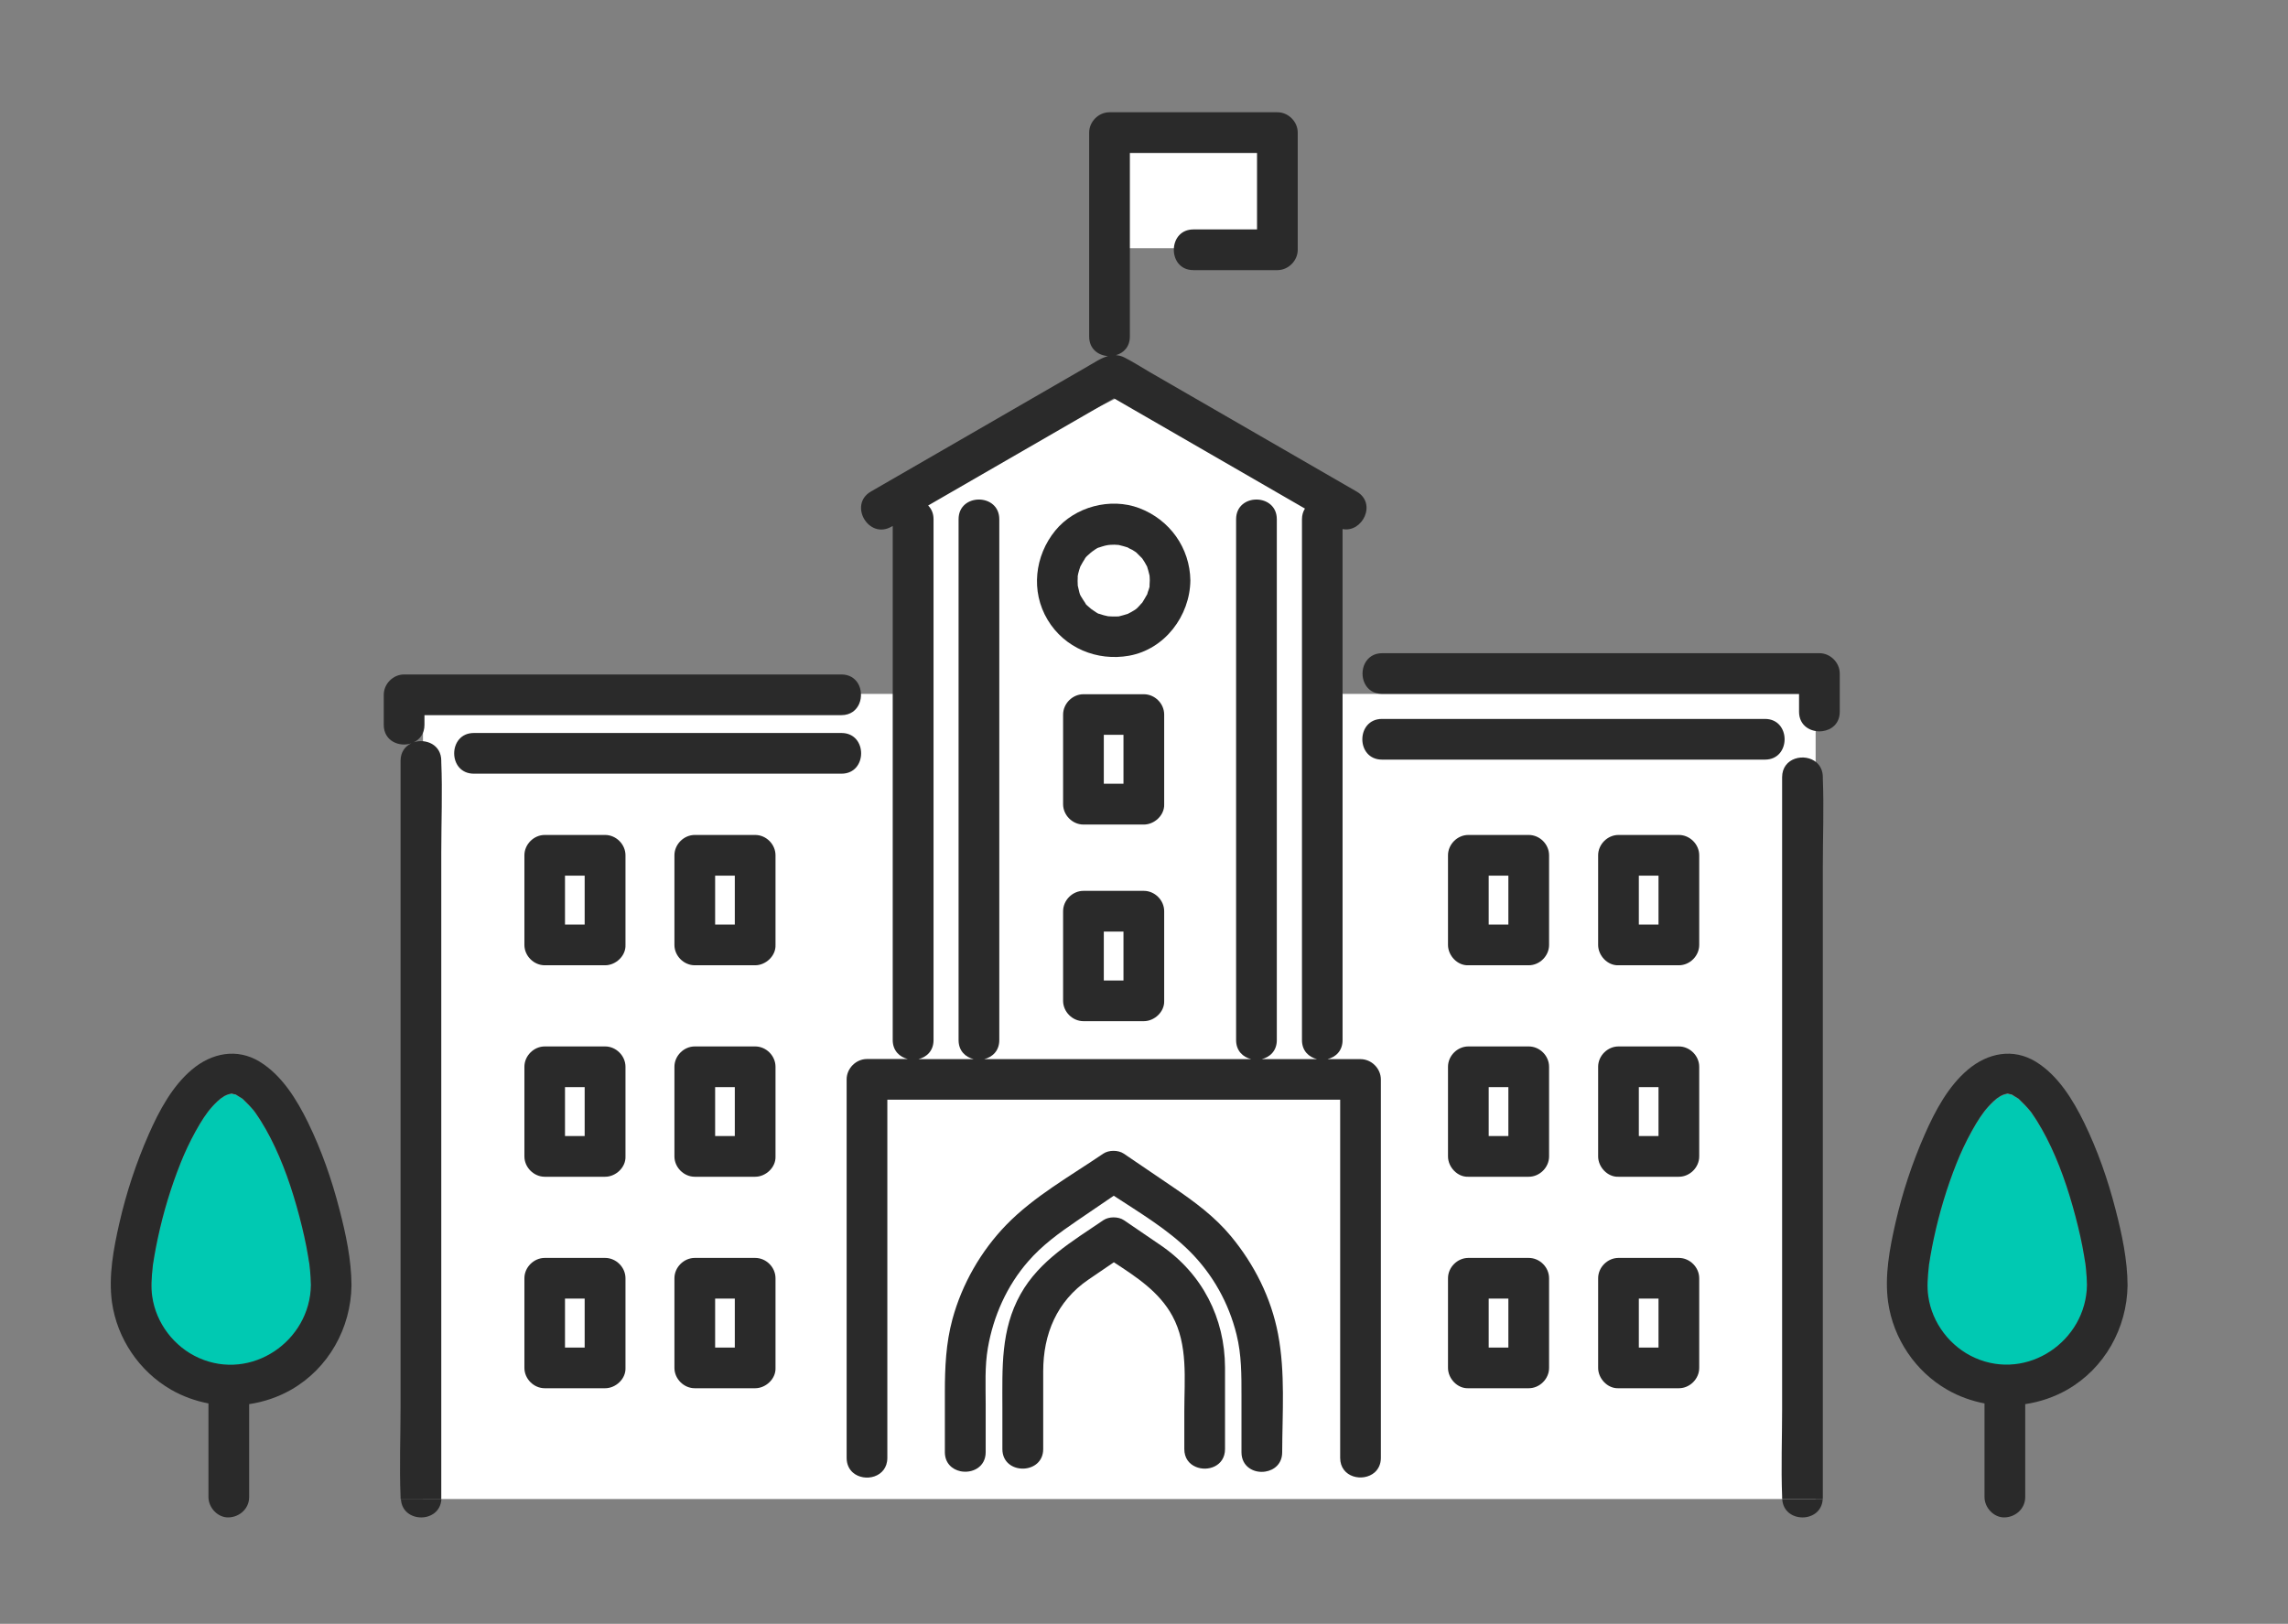 <?xml version="1.0" encoding="utf-8"?>
<!-- Generator: Adobe Illustrator 27.3.1, SVG Export Plug-In . SVG Version: 6.00 Build 0)  -->
<svg version="1.1" xmlns="http://www.w3.org/2000/svg" xmlns:xlink="http://www.w3.org/1999/xlink" x="0px" y="0px"
	 viewBox="0 0 200.09 142.05" style="enable-background:new 0 0 200.09 142.05;" xml:space="preserve">
<rect x="0" y="0" width="200.09" height="142.05" fill="#808080" stroke="none"/>
<style type="text/css">
	.st0{fill:#FFFFFF;}
	.st1{fill:#FFDC72;}
	.st2{fill:#2A2A2A;}
	.st3{fill:#51C564;}
	.st4{fill:#00C9B2;}
</style>
<g id="レイヤー_1">
</g>
<g id="レイヤー_3">
</g>
<g id="レイヤー_5">
</g>
<g id="レイヤー_4">
	<g>
		<rect x="36.99" y="60.7" class="st0" width="121.79" height="70.43"/>
		<rect x="79.07" y="43.03" class="st0" width="37.04" height="19.86"/>
		<polygon class="st0" points="97.59,34.85 79.07,44.07 116.11,44.07 		"/>
		<rect x="96.23" y="11.68" class="st0" width="15.96" height="10.03"/>
		<g>
			<path class="st0" d="M96.53,68.56c0.57,0,1.15,0,1.72,0c0-1.43,0-2.85,0-4.28c-0.57,0-1.15,0-1.72,0
				C96.53,65.71,96.53,67.14,96.53,68.56z"/>
			<path class="st0" d="M96.53,85.77c0.57,0,1.15,0,1.72,0c0-1.43,0-2.85,0-4.28c-0.57,0-1.15,0-1.72,0
				C96.53,82.91,96.53,84.34,96.53,85.77z"/>
			<path class="st0" d="M130.2,80.88c0.57,0,1.15,0,1.72,0c0-1.43,0-2.85,0-4.28c-0.57,0-1.15,0-1.72,0
				C130.2,78.03,130.2,79.45,130.2,80.88z"/>
			<path class="st0" d="M143.32,80.88c0.57,0,1.15,0,1.72,0c0-1.43,0-2.85,0-4.28c-0.57,0-1.15,0-1.72,0
				C143.32,78.03,143.32,79.45,143.32,80.88z"/>
			<path class="st0" d="M143.32,99.38c0.57,0,1.15,0,1.72,0c0-1.43,0-2.85,0-4.28c-0.57,0-1.15,0-1.72,0
				C143.32,96.53,143.32,97.95,143.32,99.38z"/>
			<path class="st0" d="M143.32,117.88c0.57,0,1.15,0,1.72,0c0-1.43,0-2.85,0-4.28c-0.57,0-1.15,0-1.72,0
				C143.32,115.03,143.32,116.45,143.32,117.88z"/>
			<path class="st0" d="M62.54,99.38c0.57,0,1.15,0,1.72,0c0-1.43,0-2.85,0-4.28c-0.57,0-1.14,0-1.72,0
				C62.54,96.53,62.54,97.95,62.54,99.38z"/>
			<path class="st0" d="M62.54,117.88c0.57,0,1.15,0,1.72,0c0-1.43,0-2.85,0-4.28c-0.57,0-1.14,0-1.72,0
				C62.54,115.03,62.54,116.45,62.54,117.88z"/>
			<path class="st0" d="M62.54,80.88c0.57,0,1.15,0,1.72,0c0-1.43,0-2.85,0-4.28c-0.57,0-1.14,0-1.72,0
				C62.54,78.03,62.54,79.45,62.54,80.88z"/>
			<path class="st0" d="M49.42,99.38c0.57,0,1.15,0,1.72,0c0-1.43,0-2.85,0-4.28c-0.57,0-1.15,0-1.72,0
				C49.42,96.53,49.42,97.95,49.42,99.38z"/>
			<path class="st0" d="M130.2,99.38c0.57,0,1.15,0,1.72,0c0-1.43,0-2.85,0-4.28c-0.57,0-1.15,0-1.72,0
				C130.2,96.53,130.2,97.95,130.2,99.38z"/>
			<path class="st0" d="M130.2,117.88c0.57,0,1.15,0,1.72,0c0-1.43,0-2.85,0-4.28c-0.57,0-1.15,0-1.72,0
				C130.2,115.03,130.2,116.45,130.2,117.88z"/>
			<path class="st0" d="M49.42,117.88c0.57,0,1.15,0,1.72,0c0-1.43,0-2.85,0-4.28c-0.57,0-1.15,0-1.72,0
				C49.42,115.03,49.42,116.45,49.42,117.88z"/>
			<path class="st0" d="M49.42,80.88c0.57,0,1.15,0,1.72,0c0-1.43,0-2.85,0-4.28c-0.57,0-1.15,0-1.72,0
				C49.42,78.03,49.42,79.45,49.42,80.88z"/>
			<path class="st0" d="M94.25,51.22c0,0.01,0.01,0.02,0.01,0.04c0.02,0.09,0.04,0.17,0.06,0.26c0.05,0.19,0.09,0.46,0.2,0.63
				c-0.26-0.4,0.1,0.16,0.17,0.27c0.07,0.11,0.14,0.22,0.21,0.32c0.03,0.04,0.04,0.07,0.04,0.09c0.13,0.15,0.35,0.31,0.45,0.41
				c0.01,0.01,0.01,0.02,0.02,0.02c0.08,0.05,0.16,0.11,0.23,0.16c0.1,0.07,0.27,0.19,0.41,0.26c0.02,0,0.05,0.01,0.09,0.02
				c0.13,0.04,0.25,0.09,0.38,0.12c0.13,0.04,0.26,0.06,0.39,0.09c0.01,0,0.01,0,0.02,0c0.22,0.01,0.44,0.03,0.66,0.02
				c0.07,0,0.17,0,0.25-0.01c0.03-0.01,0.06-0.02,0.08-0.02c0.22-0.05,0.42-0.11,0.64-0.18c0.03-0.01,0.05-0.01,0.07-0.02
				c0.01-0.01,0.02-0.02,0.05-0.03c0.07-0.04,0.15-0.08,0.23-0.12c0.17-0.09,0.37-0.2,0.52-0.34c0.09-0.09,0.2-0.21,0.24-0.25
				c0.07-0.07,0.14-0.18,0.22-0.24c0,0,0,0,0,0c0.14-0.22,0.27-0.43,0.39-0.66c0.02-0.03,0.03-0.05,0.04-0.06
				c0.03-0.08,0.05-0.17,0.07-0.24c0.03-0.11,0.1-0.28,0.14-0.43c0-0.01,0-0.05,0-0.14c0.01-0.14,0.01-0.27,0.02-0.41
				c0-0.13,0-0.29-0.02-0.43c0-0.01-0.01-0.03-0.01-0.04c-0.07-0.26-0.13-0.51-0.21-0.76c0-0.01,0-0.01-0.01-0.02
				c-0.01-0.01-0.01-0.02-0.02-0.03c-0.06-0.11-0.12-0.23-0.19-0.34c-0.07-0.11-0.14-0.22-0.21-0.32c0-0.01,0-0.01-0.01-0.01
				c-0.01-0.01-0.02-0.01-0.03-0.03c-0.15-0.15-0.3-0.3-0.45-0.45c-0.03-0.02-0.04-0.04-0.06-0.05c-0.03-0.02-0.06-0.04-0.09-0.06
				c-0.07-0.05-0.14-0.09-0.22-0.14c-0.12-0.07-0.29-0.13-0.4-0.21v0c-0.25-0.08-0.5-0.15-0.76-0.21c-0.02,0-0.02-0.01-0.03-0.01
				c-0.01,0-0.01,0-0.03,0c-0.11,0-0.23-0.01-0.34-0.02c-0.11,0-0.23,0-0.34,0.01c-0.01,0-0.14,0.02-0.21,0.02
				c-0.05,0.01-0.11,0.02-0.11,0.02c-0.09,0.02-0.17,0.04-0.26,0.06c-0.13,0.04-0.25,0.08-0.38,0.12c-0.2,0.07-0.15,0.04-0.07,0.01
				c-0.19,0.07-0.41,0.25-0.55,0.34c-0.02,0.01-0.22,0.18-0.19,0.15c-0.03,0.03-0.05,0.05-0.05,0.05c-0.09,0.09-0.33,0.27-0.41,0.41
				c-0.01,0.02-0.01,0.03-0.02,0.05c-0.06,0.09-0.12,0.18-0.17,0.27c-0.07,0.11-0.12,0.23-0.19,0.34c-0.01,0.02-0.01,0.02-0.02,0.03
				c0,0.01,0,0.01-0.01,0.02c-0.07,0.21-0.14,0.42-0.19,0.63c-0.01,0.02-0.03,0.14-0.04,0.21c0,0.04-0.01,0.08-0.01,0.12
				c-0.01,0.21-0.01,0.41,0,0.62C94.25,51.17,94.25,51.19,94.25,51.22z"/>
			<path class="st1" d="M158.86,66.7c0.01,0,0.01,0.01,0.02,0.02V66.7L158.86,66.7z"/>
			<path class="st2" d="M66.26,59.76h8.76c-0.28-0.44-0.75-0.76-1.44-0.76c-4.31,0-8.61,0-12.92,0c-6.86,0-13.73,0-20.59,0
				c-1.58,0-3.15,0-4.73,0c-0.96,0-1.78,0.82-1.78,1.78c0,0.88,0,1.75,0,2.63c0,1.42,1.36,1.96,2.4,1.62
				c-0.53,0.25-0.93,0.76-0.93,1.52c0,2.13,0,4.26,0,6.39c0,5.15,0,10.29,0,15.44c0,6.2,0,12.4,0,18.6c0,5.36,0,10.72,0,16.09
				c0,2.61-0.11,5.25,0,7.86c0,0.04,0,0.07,0,0.11c0,0.04,0.01,0.07,0.01,0.11h3.54c0-0.04,0.01-0.07,0.01-0.11
				c0-2.13,0-4.26,0-6.39c0-5.15,0-10.29,0-15.44c0-6.2,0-12.4,0-18.6c0-5.36,0-10.72,0-16.09c0-2.61,0.11-5.25,0-7.86
				c0-0.04,0-0.07,0-0.11c0-1.42-1.36-1.96-2.4-1.62c0.53-0.25,0.93-0.76,0.93-1.52c0-0.28,0-0.56,0-0.85c3.71,0,7.42,0,11.14,0
				c6.86,0,13.73,0,20.59,0c1.58,0,3.15,0,4.73,0c1.61,0,2.08-1.75,1.44-2.8H66.26z"/>
			<path class="st2" d="M35.06,131.14c0.12,2.13,3.42,2.14,3.54,0H35.06z"/>
			<path class="st2" d="M73.59,64.12c-3.61,0-7.22,0-10.82,0c-5.79,0-11.57,0-17.36,0c-1.32,0-2.65,0-3.97,0
				c-2.29,0-2.3,3.56,0,3.56c3.61,0,7.22,0,10.82,0c5.79,0,11.57,0,17.36,0c1.32,0,2.65,0,3.97,0
				C75.88,67.68,75.88,64.12,73.59,64.12z"/>
			<path class="st2" d="M98.74,57.36c3.12-0.56,5.32-3.48,5.36-6.58c-0.04-2.86-1.81-5.32-4.47-6.33c-2.52-0.95-5.63-0.13-7.34,1.96
				c-1.8,2.2-2.17,5.31-0.68,7.8C93.09,56.69,95.94,57.86,98.74,57.36z M94.25,50.39c0.01-0.07,0.03-0.19,0.04-0.21
				c0.05-0.22,0.12-0.42,0.19-0.63c0-0.01,0-0.01,0.01-0.02c0.01-0.01,0.01-0.02,0.02-0.03c0.06-0.11,0.12-0.23,0.19-0.34
				c0.06-0.09,0.12-0.18,0.17-0.27c0.01-0.02,0.02-0.03,0.02-0.05c0.08-0.14,0.32-0.33,0.41-0.41c0,0,0.03-0.02,0.05-0.05
				c-0.03,0.03,0.17-0.14,0.19-0.15c0.13-0.09,0.36-0.27,0.55-0.34c-0.08,0.03-0.13,0.05,0.07-0.01c0.13-0.04,0.25-0.09,0.38-0.12
				c0.09-0.02,0.17-0.05,0.26-0.06c0.01,0,0.06-0.01,0.11-0.02c0.07-0.01,0.2-0.02,0.21-0.02c0.11-0.01,0.23-0.01,0.34-0.01
				c0.11,0,0.23,0.01,0.34,0.02c0.01,0,0.02,0,0.03,0c0.01,0,0.02,0.01,0.03,0.01c0.26,0.06,0.51,0.13,0.76,0.21v0
				c0.11,0.09,0.28,0.14,0.4,0.21c0.07,0.04,0.15,0.09,0.22,0.14c0.03,0.02,0.06,0.04,0.09,0.06c0.02,0.01,0.03,0.03,0.06,0.05
				c0.15,0.15,0.3,0.3,0.45,0.45c0.02,0.02,0.02,0.02,0.03,0.03c0,0.01,0,0.01,0.01,0.01c0.07,0.11,0.14,0.21,0.21,0.32
				c0.07,0.11,0.12,0.23,0.19,0.34c0.01,0.02,0.01,0.02,0.02,0.03c0,0.01,0,0.01,0.01,0.02c0.08,0.25,0.15,0.5,0.21,0.76
				c0,0.01,0.01,0.03,0.01,0.04c0.02,0.14,0.01,0.31,0.02,0.43c0,0.14-0.01,0.27-0.02,0.41c0,0.09,0,0.13,0,0.14
				c-0.03,0.15-0.1,0.32-0.14,0.43c-0.02,0.07-0.05,0.16-0.07,0.24c-0.01,0.02-0.02,0.04-0.04,0.06c-0.13,0.23-0.25,0.44-0.39,0.66
				c0,0,0,0,0,0c-0.08,0.06-0.15,0.17-0.22,0.24c-0.04,0.04-0.15,0.16-0.24,0.25c-0.14,0.13-0.35,0.24-0.52,0.34
				c-0.08,0.04-0.15,0.08-0.23,0.12c-0.02,0.01-0.03,0.02-0.05,0.03c-0.02,0.01-0.04,0.01-0.07,0.02c-0.21,0.06-0.42,0.13-0.64,0.18
				c-0.03,0.01-0.05,0.01-0.08,0.02c-0.08,0.01-0.18,0.01-0.25,0.01c-0.22,0.01-0.44-0.01-0.66-0.02c-0.01,0-0.01,0-0.02,0
				c-0.13-0.03-0.26-0.06-0.39-0.09c-0.13-0.04-0.25-0.08-0.38-0.12c-0.04-0.01-0.07-0.02-0.09-0.02c-0.15-0.07-0.31-0.2-0.41-0.26
				c-0.08-0.05-0.15-0.11-0.23-0.16c-0.01-0.01-0.01-0.01-0.02-0.02c-0.1-0.1-0.33-0.26-0.45-0.41c0-0.02-0.01-0.04-0.04-0.09
				c-0.07-0.11-0.15-0.21-0.21-0.32c-0.06-0.11-0.43-0.68-0.17-0.27c-0.11-0.17-0.15-0.43-0.2-0.63c-0.02-0.09-0.04-0.17-0.06-0.26
				c0-0.02-0.01-0.03-0.01-0.04c0-0.03,0-0.05,0-0.09c-0.01-0.21-0.02-0.41,0-0.62C94.24,50.47,94.25,50.43,94.25,50.39z"/>
			<path class="st2" d="M52.92,73.04c-1.76,0-3.52,0-5.28,0c-0.96,0-1.78,0.82-1.78,1.78c0,2.29,0,4.58,0,6.87c0,0.32,0,0.65,0,0.97
				c0,0.96,0.82,1.78,1.78,1.78c1.76,0,3.52,0,5.28,0c0.93,0,1.82-0.82,1.78-1.78c0-2.29,0-4.58,0-6.87c0-0.32,0-0.65,0-0.97
				C54.7,73.86,53.88,73.04,52.92,73.04z M51.13,80.88c-0.57,0-1.15,0-1.72,0c0-1.43,0-2.85,0-4.28c0.57,0,1.15,0,1.72,0
				C51.13,78.03,51.13,79.45,51.13,80.88z"/>
			<path class="st2" d="M66.04,73.04c-1.76,0-3.52,0-5.28,0c-0.96,0-1.78,0.82-1.78,1.78c0,2.29,0,4.58,0,6.87c0,0.32,0,0.65,0,0.97
				c0,0.96,0.82,1.78,1.78,1.78c1.76,0,3.52,0,5.28,0c0.93,0,1.82-0.82,1.78-1.78c0-2.29,0-4.58,0-6.87c0-0.32,0-0.65,0-0.97
				C67.82,73.86,67.01,73.04,66.04,73.04z M64.26,80.88c-0.57,0-1.14,0-1.72,0c0-1.43,0-2.85,0-4.28c0.57,0,1.15,0,1.72,0
				C64.26,78.03,64.26,79.45,64.26,80.88z"/>
			<path class="st2" d="M52.92,91.54c-1.76,0-3.52,0-5.28,0c-0.96,0-1.78,0.82-1.78,1.78c0,2.29,0,4.58,0,6.87c0,0.32,0,0.65,0,0.97
				c0,0.96,0.82,1.78,1.78,1.78c1.76,0,3.52,0,5.28,0c0.93,0,1.82-0.82,1.78-1.78c0-2.29,0-4.58,0-6.87c0-0.32,0-0.65,0-0.97
				C54.7,92.36,53.88,91.54,52.92,91.54z M51.13,99.38c-0.57,0-1.15,0-1.72,0c0-1.43,0-2.85,0-4.28c0.57,0,1.15,0,1.72,0
				C51.13,96.53,51.13,97.95,51.13,99.38z"/>
			<path class="st2" d="M66.04,91.54c-1.76,0-3.52,0-5.28,0c-0.96,0-1.78,0.82-1.78,1.78c0,2.29,0,4.58,0,6.87c0,0.32,0,0.65,0,0.97
				c0,0.96,0.82,1.78,1.78,1.78c1.76,0,3.52,0,5.28,0c0.93,0,1.82-0.82,1.78-1.78c0-2.29,0-4.58,0-6.87c0-0.32,0-0.65,0-0.97
				C67.82,92.36,67.01,91.54,66.04,91.54z M64.26,99.38c-0.57,0-1.14,0-1.72,0c0-1.43,0-2.85,0-4.28c0.57,0,1.15,0,1.72,0
				C64.26,96.53,64.26,97.95,64.26,99.38z"/>
			<path class="st2" d="M52.92,110.04c-1.76,0-3.52,0-5.28,0c-0.96,0-1.78,0.82-1.78,1.78c0,2.29,0,4.58,0,6.87
				c0,0.32,0,0.65,0,0.97c0,0.96,0.82,1.78,1.78,1.78c1.76,0,3.52,0,5.28,0c0.93,0,1.82-0.82,1.78-1.78c0-2.29,0-4.58,0-6.87
				c0-0.32,0-0.65,0-0.97C54.7,110.86,53.88,110.04,52.92,110.04z M51.13,117.88c-0.57,0-1.15,0-1.72,0c0-1.43,0-2.85,0-4.28
				c0.57,0,1.15,0,1.72,0C51.13,115.03,51.13,116.45,51.13,117.88z"/>
			<path class="st2" d="M66.04,110.04c-1.76,0-3.52,0-5.28,0c-0.96,0-1.78,0.82-1.78,1.78c0,2.29,0,4.58,0,6.87
				c0,0.32,0,0.65,0,0.97c0,0.96,0.82,1.78,1.78,1.78c1.76,0,3.52,0,5.28,0c0.93,0,1.82-0.82,1.78-1.78c0-2.29,0-4.58,0-6.87
				c0-0.32,0-0.65,0-0.97C67.82,110.86,67.01,110.04,66.04,110.04z M64.26,117.88c-0.57,0-1.14,0-1.72,0c0-1.43,0-2.85,0-4.28
				c0.57,0,1.15,0,1.72,0C64.26,115.03,64.26,116.45,64.26,117.88z"/>
			<path class="st2" d="M159.41,67.99c0-0.57-0.22-1-0.55-1.29l-1.09,0.03l1.09-0.03c-1-0.87-3.01-0.44-3.01,1.29
				c0,2.1,0,4.19,0,6.29c0,5,0,10,0,15c0,6.08,0,12.16,0,18.24c0,5.23,0,10.47,0,15.7c0,2.56-0.1,5.14,0,7.69c0,0.04,0,0.07,0,0.11
				c0,0.04,0.01,0.07,0.01,0.11h3.54c0-0.04,0.01-0.07,0.01-0.11c0-2.09,0-4.19,0-6.29c0-5,0-10,0-15c0-6.08,0-12.16,0-18.24
				c0-5.23,0-10.47,0-15.7c0-2.56,0.1-5.14,0-7.69C159.41,68.06,159.41,68.02,159.41,67.99z"/>
			<path class="st2" d="M155.86,131.14c0.12,2.13,3.42,2.14,3.54,0H155.86z"/>
			<path class="st2" d="M154.35,62.89c-3.78,0-7.55,0-11.33,0c-5.99,0-11.98,0-17.98,0c-1.39,0-2.79,0-4.18,0
				c-2.29,0-2.3,3.56,0,3.56c3.78,0,7.55,0,11.33,0c5.99,0,11.98,0,17.98,0c1.39,0,2.79,0,4.18,0
				C156.64,66.45,156.64,62.89,154.35,62.89z"/>
			<path class="st2" d="M159.11,57.14c-4.31,0-8.61,0-12.92,0c-6.86,0-13.73,0-20.59,0c-1.58,0-3.15,0-4.73,0
				c-0.75,0-1.25,0.39-1.51,0.9h5.26h-5.26c-0.53,1.05-0.03,2.66,1.51,2.66c4.31,0,8.61,0,12.92,0c6.86,0,13.73,0,20.59,0
				c0.98,0,1.97,0,2.95,0c0,0.52,0,1.04,0,1.56c0,1.26,1.07,1.82,2.04,1.7v-1.64v1.64c0.8-0.1,1.52-0.66,1.52-1.7
				c0-1.11,0-2.23,0-3.34C160.89,57.96,160.07,57.14,159.11,57.14z"/>
			<path class="st2" d="M146.82,73.04c-1.76,0-3.52,0-5.28,0c-0.96,0-1.78,0.82-1.78,1.78c0,2.29,0,4.58,0,6.87
				c0,0.32,0,0.65,0,0.97c0,0.93,0.82,1.82,1.78,1.78c1.76,0,3.52,0,5.28,0c0.96,0,1.78-0.82,1.78-1.78c0-2.29,0-4.58,0-6.87
				c0-0.32,0-0.65,0-0.97C148.6,73.86,147.78,73.04,146.82,73.04z M145.04,80.88c-0.57,0-1.15,0-1.72,0c0-1.43,0-2.85,0-4.28
				c0.57,0,1.15,0,1.72,0C145.04,78.03,145.04,79.45,145.04,80.88z"/>
			<path class="st2" d="M133.69,73.04c-1.76,0-3.52,0-5.28,0c-0.96,0-1.78,0.82-1.78,1.78c0,2.29,0,4.58,0,6.87
				c0,0.32,0,0.65,0,0.97c0,0.93,0.82,1.82,1.78,1.78c1.76,0,3.52,0,5.28,0c0.96,0,1.78-0.82,1.78-1.78c0-2.29,0-4.58,0-6.87
				c0-0.32,0-0.65,0-0.97C135.47,73.86,134.66,73.04,133.69,73.04z M131.91,80.88c-0.57,0-1.15,0-1.72,0c0-1.43,0-2.85,0-4.28
				c0.57,0,1.15,0,1.72,0C131.91,78.03,131.91,79.45,131.91,80.88z"/>
			<path class="st2" d="M146.82,91.54c-1.76,0-3.52,0-5.28,0c-0.96,0-1.78,0.82-1.78,1.78c0,2.29,0,4.58,0,6.87
				c0,0.32,0,0.65,0,0.97c0,0.93,0.82,1.82,1.78,1.78c1.76,0,3.52,0,5.28,0c0.96,0,1.78-0.82,1.78-1.78c0-2.29,0-4.58,0-6.87
				c0-0.32,0-0.65,0-0.97C148.6,92.36,147.78,91.54,146.82,91.54z M145.04,99.38c-0.57,0-1.15,0-1.72,0c0-1.43,0-2.85,0-4.28
				c0.57,0,1.15,0,1.72,0C145.04,96.53,145.04,97.95,145.04,99.38z"/>
			<path class="st2" d="M133.69,91.54c-1.76,0-3.52,0-5.28,0c-0.96,0-1.78,0.82-1.78,1.78c0,2.29,0,4.58,0,6.87
				c0,0.32,0,0.65,0,0.97c0,0.93,0.82,1.82,1.78,1.78c1.76,0,3.52,0,5.28,0c0.96,0,1.78-0.82,1.78-1.78c0-2.29,0-4.58,0-6.87
				c0-0.32,0-0.65,0-0.97C135.47,92.36,134.66,91.54,133.69,91.54z M131.91,99.38c-0.57,0-1.15,0-1.72,0c0-1.43,0-2.85,0-4.28
				c0.57,0,1.15,0,1.72,0C131.91,96.53,131.91,97.95,131.91,99.38z"/>
			<path class="st2" d="M146.82,110.04c-1.76,0-3.52,0-5.28,0c-0.96,0-1.78,0.82-1.78,1.78c0,2.29,0,4.58,0,6.87
				c0,0.32,0,0.65,0,0.97c0,0.93,0.82,1.82,1.78,1.78c1.76,0,3.52,0,5.28,0c0.96,0,1.78-0.82,1.78-1.78c0-2.29,0-4.58,0-6.87
				c0-0.32,0-0.65,0-0.97C148.6,110.86,147.78,110.04,146.82,110.04z M145.04,117.88c-0.57,0-1.15,0-1.72,0c0-1.43,0-2.85,0-4.28
				c0.57,0,1.15,0,1.72,0C145.04,115.03,145.04,116.45,145.04,117.88z"/>
			<path class="st2" d="M133.69,110.04c-1.76,0-3.52,0-5.28,0c-0.96,0-1.78,0.82-1.78,1.78c0,2.29,0,4.58,0,6.87
				c0,0.32,0,0.65,0,0.97c0,0.93,0.82,1.82,1.78,1.78c1.76,0,3.52,0,5.28,0c0.96,0,1.78-0.82,1.78-1.78c0-2.29,0-4.58,0-6.87
				c0-0.32,0-0.65,0-0.97C135.47,110.86,134.66,110.04,133.69,110.04z M131.91,117.88c-0.57,0-1.15,0-1.72,0c0-1.43,0-2.85,0-4.28
				c0.57,0,1.15,0,1.72,0C131.91,115.03,131.91,116.45,131.91,117.88z"/>
			<path class="st2" d="M100.03,77.93c-1.76,0-3.52,0-5.28,0c-0.96,0-1.78,0.82-1.78,1.78c0,2.29,0,4.58,0,6.87
				c0,0.32,0,0.65,0,0.97c0,0.96,0.82,1.78,1.78,1.78c1.76,0,3.52,0,5.28,0c0.93,0,1.82-0.82,1.78-1.78c0-2.29,0-4.58,0-6.87
				c0-0.32,0-0.65,0-0.97C101.81,78.75,100.99,77.93,100.03,77.93z M98.25,85.77c-0.57,0-1.15,0-1.72,0c0-1.43,0-2.85,0-4.28
				c0.57,0,1.15,0,1.72,0C98.25,82.91,98.25,84.34,98.25,85.77z"/>
			<path class="st2" d="M100.03,60.73c-1.76,0-3.52,0-5.28,0c-0.96,0-1.78,0.82-1.78,1.78c0,2.29,0,4.58,0,6.87
				c0,0.32,0,0.65,0,0.97c0,0.96,0.82,1.78,1.78,1.78c1.76,0,3.52,0,5.28,0c0.93,0,1.82-0.82,1.78-1.78c0-2.29,0-4.58,0-6.87
				c0-0.32,0-0.65,0-0.97C101.81,61.54,100.99,60.73,100.03,60.73z M98.25,68.56c-0.57,0-1.15,0-1.72,0c0-1.43,0-2.85,0-4.28
				c0.57,0,1.15,0,1.72,0C98.25,65.71,98.25,67.14,98.25,68.56z"/>
			<path class="st2" d="M118.97,92.65c-0.96,0-1.92,0-2.88,0c0.71-0.17,1.32-0.72,1.32-1.66c0-5.14,0-10.28,0-15.43
				c0-5.84,0-11.68,0-17.52h-1.23h1.23c0-2.34,0-4.69,0-7.03c0-1.58,0-3.15,0-4.73c1.73,0.35,3.03-2.25,1.23-3.28
				c-6.02-3.48-12.04-6.95-18.06-10.43c-0.74-0.43-1.48-0.91-2.25-1.3c-0.26-0.13-0.5-0.18-0.74-0.2c0.67-0.19,1.22-0.73,1.22-1.64
				c0-2.58,0-5.15,0-7.73h-2.58h2.58c0-2.28,0-4.56,0-6.84c0-0.49,0-0.98,0-1.48c3.71,0,7.41,0,11.12,0c0,2.23,0,4.46,0,6.69
				c-1.85,0-3.71,0-5.56,0c-1.08,0-1.65,0.79-1.71,1.63h1.89h-1.89c-0.07,0.94,0.49,1.93,1.71,1.93c2.45,0,4.89,0,7.34,0
				c0.96,0,1.78-0.82,1.78-1.78c0-3.42,0-6.84,0-10.25c0-0.96-0.82-1.78-1.78-1.78c-4.89,0-9.79,0-14.68,0
				c-0.96,0-1.78,0.82-1.78,1.78c0,4.55,0,9.09,0,13.64c0,1.4,0,2.8,0,4.2c0,1.09,0.8,1.65,1.64,1.71c-0.64,0.18-1.24,0.6-1.84,0.94
				c-3.47,2.01-6.95,4.01-10.42,6.02c-2.82,1.63-5.65,3.26-8.47,4.89c-1.98,1.15-0.19,4.22,1.8,3.07c0.04-0.02,0.07-0.04,0.11-0.06
				c0,4.58,0,9.16,0,13.74h0.8h-0.8c0,0.36,0,0.73,0,1.09c0,8.18,0,16.37,0,24.55c0,1.86,0,3.72,0,5.59c0,0.94,0.61,1.49,1.32,1.66
				c-1.19,0-2.38,0-3.57,0c-0.96,0-1.78,0.82-1.78,1.78c0,3.74,0,7.47,0,11.21c0,5.93,0,11.85,0,17.78c0,1.37,0,2.74,0,4.12
				c0,0.57,0.22,1,0.55,1.29v-3.12v3.12c1,0.87,3.01,0.44,3.01-1.29c0-3.74,0-7.47,0-11.21c0-5.93,0-11.85,0-17.78
				c0-0.78,0-1.56,0-2.34c4.27,0,8.53,0,12.8,0c7.75,0,15.5,0,23.24,0c1.19,0,2.37,0,3.56,0c0,3.14,0,6.29,0,9.43
				c0,5.93,0,11.85,0,17.78c0,1.37,0,2.74,0,4.12c0,1.73,2.02,2.15,3.02,1.27v-3.11v3.11c0.32-0.29,0.54-0.71,0.54-1.27
				c0-3.74,0-7.47,0-11.21c0-5.93,0-11.85,0-17.78c0-1.37,0-2.74,0-4.12C120.75,93.46,119.94,92.65,118.97,92.65z M110.34,92.65
				c0.71-0.17,1.32-0.72,1.32-1.66c0-5.14,0-10.28,0-15.43c0-8.18,0-16.37,0-24.55c0-1.86,0-3.72,0-5.59c0-2.29-3.56-2.3-3.56,0
				c0,5.14,0,10.28,0,15.43c0,8.18,0,16.37,0,24.55c0,1.86,0,3.72,0,5.59c0,0.94,0.61,1.49,1.32,1.66c-1.67,0-3.34,0-5.02,0
				c-6.11,0-12.22,0-18.33,0c0.71-0.17,1.32-0.72,1.32-1.66c0-5.14,0-10.28,0-15.43c0-8.18,0-16.37,0-24.55c0-1.86,0-3.72,0-5.59
				c0-2.29-3.56-2.3-3.56,0c0,5.14,0,10.28,0,15.43c0,8.18,0,16.37,0,24.55c0,1.86,0,3.72,0,5.59c0,0.94,0.61,1.49,1.32,1.66
				c-1.33,0-2.66,0-3.99,0c-0.28,0-0.56,0-0.84,0c0.71-0.17,1.32-0.72,1.32-1.66c0-5.14,0-10.28,0-15.43c0-8.18,0-16.37,0-24.55
				c0-1.86,0-3.72,0-5.59c0-0.52-0.19-0.91-0.47-1.2c4.85-2.8,9.7-5.6,14.55-8.4c0.56-0.33,1.13-0.65,1.69-0.98
				c5.57,3.22,11.14,6.43,16.71,9.65c-0.16,0.25-0.26,0.56-0.26,0.93c0,5.14,0,10.28,0,15.43c0,8.18,0,16.37,0,24.55
				c0,1.86,0,3.72,0,5.59c0,0.94,0.61,1.49,1.32,1.66C113.55,92.65,111.94,92.65,110.34,92.65z"/>
			<path class="st2" d="M101.53,108.95c-1.08-0.74-2.16-1.47-3.24-2.21c-0.49-0.33-1.31-0.33-1.8,0c-2.71,1.85-5.58,3.51-7.24,6.47
				c-1.75,3.12-1.59,6.46-1.59,9.89c0,1.22,0,2.44,0,3.66c0,1.17,0.93,1.74,1.85,1.71v-3.27v3.27c0.87-0.03,1.72-0.6,1.72-1.71
				c0-2.27,0-4.53,0-6.8c0-3.26,1.19-6.13,3.95-8.02c0.74-0.51,1.48-1.01,2.23-1.52c1.97,1.29,3.96,2.57,5.12,4.7
				c1.38,2.54,1.04,5.54,1.04,8.33c0,1.1,0,2.2,0,3.31c0,0.8,0.43,1.31,0.99,1.55v-2.98v2.98c1.05,0.46,2.57-0.05,2.57-1.55
				c0-2.37,0-4.75,0-7.12C107.12,115.28,105.13,111.42,101.53,108.95z"/>
			<path class="st3" d="M20.34,95.7c0-0.03-0.05-0.03-0.11-0.02c0.05,0.01,0.1,0.02,0.15,0.03C20.4,95.71,20.34,95.69,20.34,95.7z"
				/>
			<polygon class="st3" points="20.22,95.68 20.22,95.68 20.22,95.68 20.23,95.68 			"/>
			<path class="st3" d="M22.22,97.2C22.26,97.26,22.39,97.41,22.22,97.2L22.22,97.2z"/>
			<path class="st4" d="M17.39,118.82c4.59,2.05,9.73-1.46,9.8-6.38c0-0.45-0.03-0.9-0.08-1.34c-0.01-0.12-0.06-0.48-0.06-0.54
				c-0.01-0.07-0.08-0.49-0.1-0.6c-0.2-1.17-0.46-2.34-0.76-3.49c-0.64-2.43-1.44-4.77-2.54-6.91c-0.26-0.51-0.54-1-0.84-1.48
				c-0.13-0.2-0.26-0.4-0.39-0.59c-0.07-0.09-0.13-0.19-0.2-0.28c-0.01-0.01-0.02-0.02-0.03-0.04c-0.28-0.34-0.58-0.64-0.9-0.95
				c-0.04-0.04-0.06-0.06-0.08-0.08c-0.01-0.01-0.03-0.02-0.05-0.03c-0.15-0.1-0.3-0.18-0.45-0.28c-0.05-0.03-0.09-0.05-0.11-0.07
				c-0.02,0-0.07,0-0.15-0.02c-0.02-0.01-0.05-0.01-0.07-0.02c-0.01,0-0.05-0.01-0.16-0.03c0,0-0.01,0-0.01,0
				c-0.1,0.03-0.2,0.05-0.29,0.08c-0.04,0.02-0.2,0.07-0.29,0.13c-0.12,0.07-0.22,0.14-0.33,0.22c-0.04,0.04-0.24,0.2-0.3,0.26
				c-0.15,0.14-0.29,0.29-0.43,0.44c-0.51,0.56-0.96,1.26-1.46,2.16c-0.52,0.93-0.97,1.9-1.32,2.79c-0.84,2.13-1.5,4.33-1.99,6.57
				c-0.11,0.51-0.21,1.03-0.3,1.55c-0.04,0.23-0.07,0.45-0.11,0.68c0,0.02,0,0.03-0.01,0.04c-0.01,0.1-0.02,0.19-0.03,0.29
				c-0.09,0.84-0.16,1.72-0.04,2.56C13.64,115.78,15.23,117.86,17.39,118.82z"/>
			<path class="st3" d="M20.21,95.68C20.03,95.71,19.77,95.81,20.21,95.68L20.21,95.68z"/>
			<polygon class="st3" points="20.22,95.68 20.22,95.68 20.22,95.68 			"/>
			<path class="st2" d="M14.97,121.57c1.02,0.59,2.13,0.98,3.26,1.2c0,2.35,0,4.71,0,7.06c0,0.38,0,0.76,0,1.13
				c0,0.93,0.82,1.82,1.78,1.78c0.96-0.04,1.78-0.78,1.78-1.78c0-2.67,0-5.34,0-8.01c0-0.04,0-0.08,0-0.12
				c1.28-0.19,2.53-0.61,3.67-1.26c3.27-1.87,5.23-5.39,5.28-9.13c-0.01-2.22-0.49-4.48-1.05-6.63c-0.67-2.61-1.57-5.19-2.75-7.61
				c-0.98-2-2.28-4.13-4.22-5.32c-1.99-1.22-4.21-0.77-5.93,0.68c-1.73,1.45-2.88,3.62-3.78,5.66c-1.1,2.5-1.96,5.1-2.57,7.77
				c-0.51,2.24-0.96,4.62-0.65,6.92C10.24,117.09,12.18,119.97,14.97,121.57z M22.22,97.2C22.39,97.41,22.26,97.26,22.22,97.2
				L22.22,97.2z M20.21,95.68C19.77,95.81,20.03,95.71,20.21,95.68L20.21,95.68z M13.35,110.87c0.01-0.1,0.02-0.19,0.03-0.29
				c0-0.01,0-0.02,0.01-0.04c0.03-0.23,0.07-0.45,0.11-0.68c0.09-0.52,0.19-1.04,0.3-1.55c0.48-2.24,1.14-4.44,1.99-6.57
				c0.35-0.88,0.8-1.85,1.32-2.79c0.5-0.9,0.95-1.6,1.46-2.16c0.14-0.15,0.28-0.3,0.43-0.44c0.06-0.05,0.26-0.22,0.3-0.26
				c0.11-0.08,0.22-0.15,0.33-0.22c0.09-0.05,0.25-0.11,0.29-0.13c0.1-0.03,0.2-0.05,0.29-0.08c0,0,0.01,0,0.01,0c0,0,0,0,0,0
				c0,0,0,0,0,0c0,0,0,0,0,0c0,0,0,0,0,0c0,0,0,0,0.01,0c0,0,0,0,0,0c0.06-0.01,0.11,0,0.11,0.02c0-0.01,0.06,0.01,0.04,0.01
				c0.02,0,0.05,0.01,0.07,0.02c0.08,0.02,0.12,0.02,0.15,0.02c0.02,0.02,0.06,0.04,0.11,0.07c0.15,0.09,0.3,0.18,0.45,0.28
				c0.02,0.02,0.04,0.02,0.05,0.03c0.02,0.02,0.04,0.04,0.08,0.08c0.32,0.31,0.62,0.61,0.9,0.95c0.01,0.01,0.02,0.02,0.03,0.04
				c0.07,0.09,0.14,0.18,0.2,0.28c0.13,0.2,0.27,0.39,0.39,0.59c0.3,0.48,0.58,0.98,0.84,1.48c1.1,2.14,1.9,4.48,2.54,6.91
				c0.3,1.15,0.57,2.31,0.76,3.49c0.02,0.12,0.08,0.53,0.1,0.6c0.01,0.06,0.05,0.43,0.06,0.54c0.04,0.45,0.07,0.89,0.08,1.34
				c-0.07,4.92-5.21,8.43-9.8,6.38c-2.16-0.96-3.75-3.04-4.08-5.39C13.19,112.59,13.26,111.71,13.35,110.87z"/>
			<path class="st2" d="M20.23,95.68C20.23,95.68,20.23,95.68,20.23,95.68c0.1,0.03,0.14,0.04,0.15,0.03
				C20.33,95.71,20.28,95.7,20.23,95.68z"/>
			<path class="st3" d="M175.53,95.68C175.35,95.71,175.09,95.81,175.53,95.68L175.53,95.68z"/>
			<polygon class="st3" points="175.54,95.68 175.54,95.68 175.55,95.68 175.55,95.68 			"/>
			<polygon class="st3" points="175.54,95.68 175.54,95.68 175.54,95.68 			"/>
			<path class="st3" d="M175.66,95.7c0-0.03-0.05-0.03-0.11-0.02c0.05,0.01,0.1,0.02,0.15,0.03
				C175.72,95.71,175.66,95.69,175.66,95.7z"/>
			<path class="st4" d="M172.71,118.82c4.59,2.05,9.73-1.46,9.8-6.38c0-0.45-0.03-0.9-0.08-1.34c-0.01-0.12-0.06-0.48-0.06-0.54
				c-0.01-0.07-0.08-0.49-0.1-0.6c-0.2-1.17-0.46-2.34-0.76-3.49c-0.64-2.43-1.44-4.77-2.54-6.91c-0.26-0.51-0.54-1-0.84-1.48
				c-0.13-0.2-0.26-0.4-0.39-0.59c-0.06-0.09-0.13-0.19-0.2-0.28c0.04,0.06,0.19,0.23-0.03-0.03c-0.28-0.34-0.58-0.64-0.9-0.95
				c-0.04-0.04-0.06-0.06-0.08-0.08c-0.01-0.01-0.03-0.02-0.05-0.03c-0.15-0.1-0.3-0.18-0.45-0.28c-0.05-0.03-0.09-0.05-0.11-0.07
				c-0.03,0-0.07,0-0.15-0.02c-0.02-0.01-0.05-0.01-0.07-0.02c-0.01,0-0.05-0.01-0.16-0.03c0,0-0.01,0-0.01,0
				c-0.1,0.03-0.2,0.05-0.29,0.08c-0.04,0.02-0.2,0.07-0.29,0.13c-0.12,0.07-0.22,0.14-0.33,0.22c-0.04,0.04-0.24,0.2-0.3,0.26
				c-0.15,0.14-0.29,0.29-0.43,0.44c-0.51,0.56-0.96,1.26-1.46,2.16c-0.52,0.93-0.97,1.9-1.32,2.79c-0.84,2.13-1.5,4.33-1.99,6.57
				c-0.11,0.51-0.21,1.03-0.3,1.55c-0.04,0.23-0.07,0.45-0.11,0.68c0,0.02,0,0.03-0.01,0.04c-0.01,0.1-0.02,0.19-0.03,0.29
				c-0.09,0.84-0.16,1.72-0.04,2.56C168.96,115.78,170.55,117.86,172.71,118.82z"/>
			<path class="st2" d="M170.29,121.57c1.02,0.59,2.13,0.98,3.26,1.2c0,2.35,0,4.71,0,7.06c0,0.38,0,0.76,0,1.13
				c0,0.93,0.82,1.82,1.78,1.78c0.96-0.04,1.78-0.78,1.78-1.78c0-2.67,0-5.34,0-8.01c0-0.04,0-0.08,0-0.12
				c1.28-0.19,2.53-0.61,3.67-1.26c3.27-1.87,5.23-5.39,5.28-9.13c-0.01-2.22-0.49-4.48-1.05-6.63c-0.67-2.61-1.57-5.19-2.75-7.61
				c-0.98-2-2.28-4.13-4.22-5.32c-1.99-1.22-4.21-0.77-5.93,0.68c-1.73,1.45-2.88,3.62-3.78,5.66c-1.1,2.5-1.96,5.1-2.57,7.77
				c-0.51,2.24-0.96,4.62-0.64,6.92C165.57,117.09,167.5,119.97,170.29,121.57z M175.53,95.68
				C175.09,95.81,175.35,95.71,175.53,95.68L175.53,95.68z M168.67,110.87c0.01-0.1,0.02-0.19,0.03-0.29c0-0.01,0-0.02,0.01-0.04
				c0.03-0.23,0.07-0.45,0.11-0.68c0.09-0.52,0.19-1.04,0.3-1.55c0.48-2.24,1.14-4.44,1.99-6.57c0.35-0.88,0.8-1.85,1.32-2.79
				c0.5-0.9,0.95-1.6,1.46-2.16c0.14-0.15,0.28-0.3,0.43-0.44c0.06-0.05,0.26-0.22,0.3-0.26c0.11-0.08,0.22-0.15,0.33-0.22
				c0.09-0.05,0.25-0.11,0.29-0.13c0.1-0.03,0.2-0.05,0.29-0.08c0,0,0.01,0,0.01,0c0,0,0,0,0,0c0,0,0,0,0,0c0,0,0,0,0,0c0,0,0,0,0,0
				c0,0,0,0,0.01,0c0,0,0,0,0,0c0.06-0.01,0.11,0,0.11,0.02c0-0.01,0.06,0.01,0.04,0.01c0.02,0,0.05,0.01,0.07,0.02
				c0.08,0.02,0.12,0.02,0.15,0.02c0.02,0.02,0.06,0.04,0.11,0.07c0.15,0.09,0.3,0.18,0.45,0.28c0.02,0.02,0.04,0.02,0.05,0.03
				c0.02,0.02,0.04,0.04,0.08,0.08c0.32,0.31,0.62,0.61,0.9,0.95c0.22,0.27,0.07,0.09,0.03,0.03c0.07,0.09,0.14,0.18,0.2,0.28
				c0.13,0.2,0.27,0.39,0.39,0.59c0.3,0.48,0.58,0.98,0.84,1.48c1.1,2.14,1.9,4.48,2.54,6.91c0.3,1.15,0.57,2.31,0.76,3.49
				c0.02,0.12,0.08,0.53,0.1,0.6c0.01,0.06,0.05,0.43,0.06,0.54c0.04,0.45,0.07,0.89,0.08,1.34c-0.07,4.92-5.21,8.43-9.8,6.38
				c-2.16-0.96-3.75-3.04-4.08-5.39C168.51,112.59,168.58,111.71,168.67,110.87z"/>
			<path class="st2" d="M175.55,95.68C175.55,95.68,175.55,95.68,175.55,95.68c0.1,0.03,0.14,0.04,0.15,0.03
				C175.65,95.71,175.6,95.7,175.55,95.68z"/>
			<path class="st2" d="M111.77,116.71c-0.6-3.17-2.08-6.11-4.13-8.58c-1.42-1.71-3.17-3-4.99-4.24c-1.46-0.99-2.91-1.98-4.37-2.97
				c-0.49-0.33-1.31-0.33-1.8,0c-2.85,1.94-6.06,3.74-8.47,6.22c-2.23,2.3-3.88,5.18-4.72,8.27c-0.57,2.1-0.66,4.23-0.66,6.39
				c0,1.74,0,3.49,0,5.23c0,0.96,0.63,1.51,1.36,1.67v-2.88v2.88c1.01,0.21,2.21-0.34,2.21-1.67c0-1.4,0-2.79,0-4.19
				c0-1.63-0.09-3.31,0.19-4.92c0.48-2.78,1.66-5.44,3.52-7.57c1.24-1.43,2.71-2.49,4.26-3.55c1.08-0.73,2.15-1.47,3.23-2.2
				c2.29,1.5,4.73,2.95,6.65,4.87c2.01,2.01,3.41,4.52,4.09,7.28c0.44,1.77,0.43,3.55,0.43,5.36c0,1.64,0,3.28,0,4.93
				c0,1.28,1.11,1.85,2.09,1.69v-2.54v2.54c0.77-0.12,1.47-0.68,1.47-1.69C112.14,123.62,112.41,120.07,111.77,116.71z"/>
		</g>
	</g>
</g>
<g id="レイヤー_2">
</g>
</svg>
